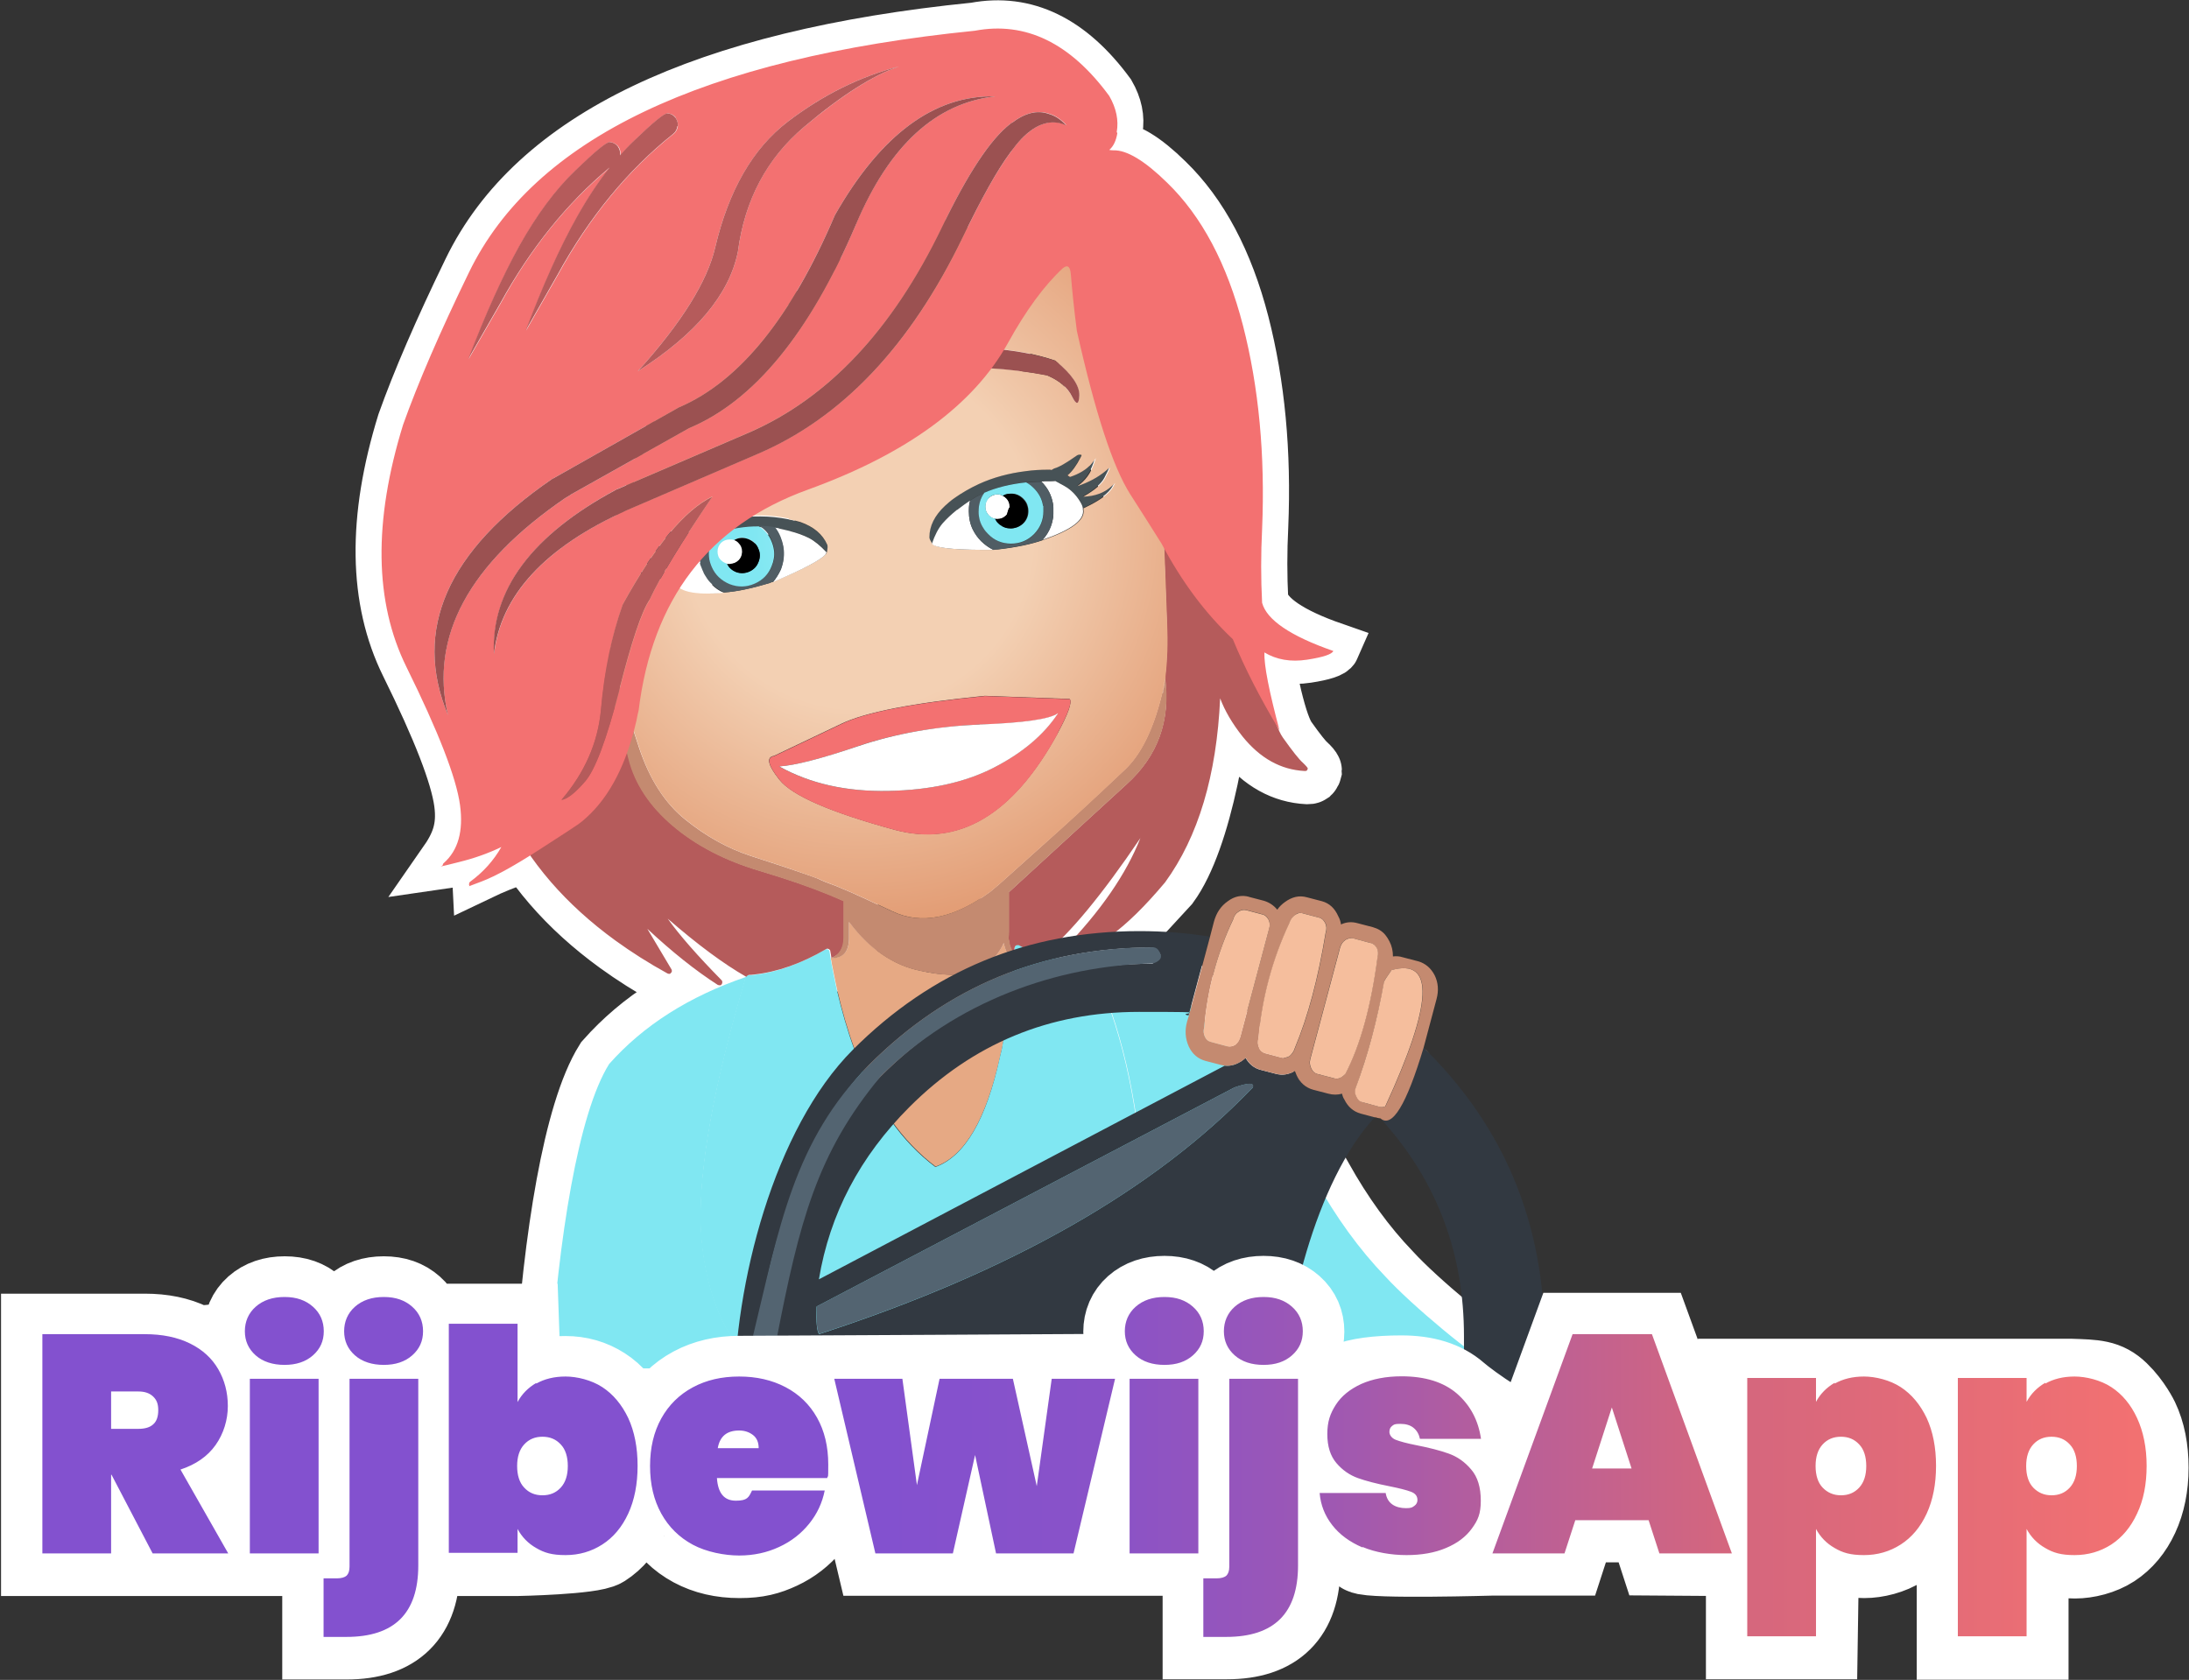 <svg width="1054" height="809" viewBox="0 0 1054 809" fill="none" xmlns="http://www.w3.org/2000/svg">
<rect x="0" y="0" width="1054" height="809" fill="#333333" stroke="none"/>
<path d="M-215 -1401H13771V-1403H-215V-1401ZM13772 -1400V6221H13774V-1400H13772ZM13771 6222H-215V6224H13771V6222ZM-216 6221V-1400H-218V6221H-216ZM-215 6222C-215.552 6222 -216 6221.55 -216 6221H-218C-218 6222.66 -216.657 6224 -215 6224V6222ZM13772 6221C13772 6221.55 13771.6 6222 13771 6222V6224C13772.7 6224 13774 6222.66 13774 6221H13772ZM13771 -1401C13771.6 -1401 13772 -1400.55 13772 -1400H13774C13774 -1401.66 13772.7 -1403 13771 -1403V-1401ZM-215 -1403C-216.657 -1403 -218 -1401.66 -218 -1400H-216C-216 -1400.55 -215.552 -1401 -215 -1401V-1403Z" fill="black" fill-opacity="0.1"/>
<path d="M537.7 62.5C538.7 56.8 537.5 51 534.1 45.1C515.4 19.6 493.8 9.1 469.4 13.7C338.2 26.9 257 65.7 225.8 130.1C211.7 159.1 201.2 183.5 194.1 203.4C179.7 250 180.3 288.9 195.7 320.1C211.1 351.3 219.7 373.4 221.5 386.6C223.2 399.1 219.9 406.6 213.7 415.5C225.5 413.8 241.5 407.7 241.5 407.7C241.5 407.7 229.7 414.3 230.1 421.6C247.2 413.4 248.6 415.2 259.6 408C271.3 400.5 277.6 396.3 278.6 395.6C280 394.6 281.3 393.5 282.6 392.3C293.8 382.1 301.8 366.5 306.6 345.5C306.9 343.9 307.2 342.3 307.6 340.8C314.2 287.2 341.3 251.8 389.1 234.5C436.8 217.2 468.8 193.7 485.3 164.1C494 148.3 502.8 136.3 511.7 128C514 126 515.4 126.9 515.7 130.7C516.3 138.1 517.2 147.2 518.6 158C527.4 197.3 535.9 223.5 544.3 236.7C549.3 244.5 554.3 252.4 559.4 260.5C569.1 278.9 580.6 294.2 593.7 306.5C599.4 320.4 608.7 319.2 608.9 312.9C614.7 316.4 621.6 317.6 629.4 316.4C637.2 315.2 641.4 313.8 642.1 312.2C621.4 305 610 297.2 607.8 289C607.2 277.4 607.2 265.5 607.8 253.5C609.3 217.8 606.2 185.1 598.6 155.5C590.9 125.7 578.7 102.8 562.1 86.7C551.3 76.1 542.6 70.9 536.3 71.1C535.5 71.1 534.8 71 534.2 70.9C536.2 69.2 537.5 66.5 538.1 62.8" fill="white"/>
<path d="M537.7 62.5C538.7 56.8 537.5 51 534.1 45.1C515.4 19.6 493.8 9.1 469.4 13.7C338.2 26.9 257 65.7 225.8 130.1C211.7 159.1 201.2 183.5 194.1 203.4C179.7 250 180.3 288.9 195.7 320.1C211.1 351.3 219.7 373.4 221.5 386.6C223.2 399.1 219.9 406.6 213.7 415.5C225.5 413.8 241.5 407.7 241.5 407.7C241.5 407.7 229.7 414.3 230.1 421.6C247.2 413.4 248.6 415.2 259.6 408C271.3 400.5 277.6 396.3 278.6 395.6C280 394.6 281.3 393.5 282.6 392.3C293.8 382.1 301.8 366.5 306.6 345.5C306.9 343.9 307.2 342.3 307.6 340.8C314.2 287.2 341.3 251.8 389.1 234.5C436.8 217.2 468.8 193.7 485.3 164.1C494 148.3 502.8 136.3 511.7 128C514 126 515.4 126.9 515.7 130.7C516.3 138.1 517.2 147.2 518.6 158C527.4 197.3 535.9 223.5 544.3 236.7C549.3 244.5 554.3 252.4 559.4 260.5C569.1 278.9 580.6 294.2 593.7 306.5C599.4 320.4 608.7 319.2 608.9 312.9C614.7 316.4 621.6 317.6 629.4 316.4C637.2 315.2 641.4 313.8 642.1 312.2C621.4 305 610 297.2 607.8 289C607.2 277.4 607.2 265.5 607.8 253.5C609.3 217.8 606.2 185.1 598.6 155.5C590.9 125.7 578.7 102.8 562.1 86.7C551.3 76.1 542.6 70.9 536.3 71.1C535.5 71.1 534.8 71 534.2 70.9C536.2 69.2 537.5 66.5 538.1 62.8" stroke="white" stroke-width="25" stroke-miterlimit="10"/>
<mask id="mask0_1669_162202" style="mask-type:luminance" maskUnits="userSpaceOnUse" x="131" y="111" width="726" height="626">
<path d="M856.7 422.999C856.7 595.099 695.2 752.999 493.9 734.599C294.4 716.399 131.1 595.099 131.1 422.999C131.1 250.899 293.5 111.399 493.9 111.399C694.3 111.399 856.7 250.899 856.7 422.999Z" fill="white"/>
</mask>
<g mask="url(#mask0_1669_162202)">
<path d="M284.5 293.399C284.5 293.499 237.2 328.399 237.2 328.399C237.2 328.499 237.1 328.699 237.1 328.999C226.5 339.599 228.9 360.699 244.6 392.399C244.6 392.499 244.6 392.699 244.8 392.799C256 416.099 273.6 436.499 297.7 453.999C305.3 459.499 313.6 464.799 322.7 469.799C323 469.899 323.2 469.999 323.6 469.999C323.9 469.999 324.2 469.799 324.4 469.499C324.6 469.299 324.7 469.099 324.8 468.799C324.8 468.499 324.8 468.099 324.6 467.799L313 448.299C325 459.499 336.3 468.499 346.9 475.299C347.2 475.399 347.5 475.499 347.9 475.499C348.3 475.499 348.6 475.299 348.8 474.999C349 474.699 349.1 474.299 349.1 473.999C349.1 473.699 349 473.299 348.7 472.999C337.2 461.299 328.5 451.399 322.8 443.399C337.3 455.999 349.9 465.299 360.6 471.399H360.7C360.7 471.199 360.8 471.099 360.9 470.999H361C361.3 470.699 361.5 470.599 361.9 470.499C362.7 470.499 363.6 470.399 364.4 470.299C375.6 469.099 387.2 464.999 399 458.099C399.3 457.899 399.5 457.799 399.9 457.899C400.2 457.899 400.4 458.099 400.7 458.299C401 458.499 401.1 458.799 401.1 459.099C401.3 460.199 401.5 461.299 401.6 462.299C405.5 460.999 407.6 457.799 407.7 452.699V434.899C399.4 431.099 389.3 427.299 377.4 423.499C374.1 422.499 370.7 421.399 367.1 420.299C350.6 415.399 336.7 408.199 325.5 398.699C314.3 389.199 307.2 378.399 304.2 366.499C301.9 357.099 295.4 332.699 284.7 293.299M279.5 317.599C279.5 317.599 279.4 317.599 279.3 317.499C279.3 317.299 279.3 317.099 279.4 316.799C279.4 317.099 279.4 317.299 279.5 317.599ZM449.5 262.299V262.199V262.299ZM594.8 190.799C594.6 190.499 594.4 190.299 594.2 190.199C593.9 190.099 593.7 189.999 593.4 189.999L557.3 192.299C556.1 193.099 555.2 193.199 554.6 192.699L559.4 216.999C559.8 222.499 560.4 234.499 561.2 252.999C561.8 265.599 562.4 281.699 563.1 301.199C563.5 310.399 563.2 318.799 562.3 326.599V327.599C564.9 347.999 558.7 364.999 543.8 378.499C528.9 392.099 510 409.499 487 430.599V449.699C487 450.899 487 451.699 486.8 452.199V453.199C486.9 453.399 487 453.499 487 453.699C487 453.899 487 453.899 487.1 453.999V454.199C487.1 454.599 487.2 454.999 487.3 455.499C487.8 457.399 488.5 458.999 489.6 460.399C489.6 459.399 489.7 458.399 489.8 457.399C489.8 457.099 490 456.799 490.2 456.499C490.4 456.199 490.7 456.099 491 456.099C491.3 455.999 491.6 456.099 491.9 456.099C494.5 457.599 497.4 458.799 500.5 459.899C501.5 460.299 502.6 460.599 503.7 460.899L503.9 460.699C516.3 450.699 513.1 459.499 531.8 431.999C525 449.199 531.5 439.399 513.7 457.899C513.4 458.199 513.3 458.499 513.3 458.999C513.3 459.499 513.4 459.699 513.7 459.999C514 460.199 514.4 460.299 514.8 460.299C527.5 460.099 528.1 465.099 547.2 442.299L562.4 425.799C578.4 403.899 587.6 349.499 589.2 312.399C591.4 318.299 594.7 349.299 599.7 355.699C608.2 366.199 618.1 371.699 629.6 372.299C629.9 372.299 630.3 372.299 630.6 372.099C630.9 371.799 631 371.499 631.1 371.099C631.1 370.799 630.3 369.799 628.6 368.199C626.9 366.699 623.7 362.699 619.1 356.199C614.5 349.699 609.6 329.299 604.2 294.999C598.9 260.699 595.9 234.799 595.5 217.499C595.1 200.099 594.8 191.199 594.7 190.999L594.8 190.799Z" fill="white"/>
<path d="M284.5 293.399C284.5 293.499 237.2 328.399 237.2 328.399C237.2 328.499 237.1 328.699 237.1 328.999C226.5 339.599 228.9 360.699 244.6 392.399C244.6 392.499 244.6 392.699 244.8 392.799C256 416.099 273.6 436.499 297.7 453.999C305.3 459.499 313.6 464.799 322.7 469.799C323 469.899 323.2 469.999 323.6 469.999C323.9 469.999 324.2 469.799 324.4 469.499C324.6 469.299 324.7 469.099 324.8 468.799C324.8 468.499 324.8 468.099 324.6 467.799L313 448.299C325 459.499 336.3 468.499 346.9 475.299C347.2 475.399 347.5 475.499 347.9 475.499C348.3 475.499 348.6 475.299 348.8 474.999C349 474.699 349.1 474.299 349.1 473.999C349.1 473.699 349 473.299 348.7 472.999C337.2 461.299 328.5 451.399 322.8 443.399C337.3 455.999 349.9 465.299 360.6 471.399H360.7C360.7 471.199 360.8 471.099 360.9 470.999H361C361.3 470.699 361.5 470.599 361.9 470.499C362.7 470.499 363.6 470.399 364.4 470.299C375.6 469.099 387.2 464.999 399 458.099C399.3 457.899 399.5 457.799 399.9 457.899C400.2 457.899 400.4 458.099 400.7 458.299C401 458.499 401.1 458.799 401.1 459.099C401.3 460.199 401.5 461.299 401.6 462.299C405.5 460.999 407.6 457.799 407.7 452.699V434.899C399.4 431.099 389.3 427.299 377.4 423.499C374.1 422.499 370.7 421.399 367.1 420.299C350.6 415.399 336.7 408.199 325.5 398.699C314.3 389.199 307.2 378.399 304.2 366.499C301.9 357.099 295.4 332.699 284.7 293.299M449.5 262.299V262.199M279.5 317.599C279.5 317.599 279.4 317.599 279.3 317.499C279.3 317.299 279.3 317.099 279.4 316.799C279.4 317.099 279.4 317.299 279.5 317.599ZM594.8 190.799C594.6 190.499 594.4 190.299 594.2 190.199C593.9 190.099 593.7 189.999 593.4 189.999L557.3 192.299C556.1 193.099 555.2 193.199 554.6 192.699L559.4 216.999C559.8 222.499 560.4 234.499 561.2 252.999C561.8 265.599 562.4 281.699 563.1 301.199C563.5 310.399 563.2 318.799 562.3 326.599V327.599C564.9 347.999 558.7 364.999 543.8 378.499C528.9 392.099 510 409.499 487 430.599V449.699C487 450.899 487 451.699 486.8 452.199V453.199C486.9 453.399 487 453.499 487 453.699C487 453.899 487 453.899 487.1 453.999V454.199C487.1 454.599 487.2 454.999 487.3 455.499C487.8 457.399 488.5 458.999 489.6 460.399C489.6 459.399 489.7 458.399 489.8 457.399C489.8 457.099 490 456.799 490.2 456.499C490.4 456.199 490.7 456.099 491 456.099C491.3 455.999 491.6 456.099 491.9 456.099C494.5 457.599 497.4 458.799 500.5 459.899C501.5 460.299 502.6 460.599 503.7 460.899L503.9 460.699C516.3 450.699 513.1 459.499 531.8 431.999C525 449.199 531.5 439.399 513.7 457.899C513.4 458.199 513.3 458.499 513.3 458.999C513.3 459.499 513.4 459.699 513.7 459.999C514 460.199 514.4 460.299 514.8 460.299C527.5 460.099 528.1 465.099 547.2 442.299L562.4 425.799C578.4 403.899 587.6 349.499 589.2 312.399C591.4 318.299 594.7 349.299 599.7 355.699C608.2 366.199 618.1 371.699 629.6 372.299C629.9 372.299 630.3 372.299 630.6 372.099C630.9 371.799 631 371.499 631.1 371.099C631.1 370.799 630.3 369.799 628.6 368.199C626.9 366.699 623.7 362.699 619.1 356.199C614.5 349.699 609.6 329.299 604.2 294.999C598.9 260.699 595.9 234.799 595.5 217.499C595.1 200.099 594.8 191.199 594.7 190.999L594.8 190.799Z" stroke="white" stroke-width="30" stroke-miterlimit="10"/>
<path d="M527.2 465.299H526.8C540.1 492.999 548.2 527.799 551.2 569.699C554.2 611.599 544.8 651.799 522.9 657.999L721.2 658.999C711.4 654.499 680.1 628.399 667.7 614.799C655 601.599 643.9 586.199 634.1 568.599C609 523.499 586.3 493.099 566 477.299C555.7 472.099 542.8 468.099 527.3 465.199M359.7 470.499C332.3 479.899 310.4 493.799 293.9 512.399C279 536.199 269.5 596.399 265.4 658.999H371.9C350.2 652.999 339 618.699 338.1 590.199C337.2 561.799 344.5 521.899 359.8 470.499H359.7Z" fill="white"/>
<path d="M527.2 465.299H526.8C540.1 492.999 548.2 527.799 551.2 569.699C554.2 611.599 544.8 651.799 522.9 657.999L721.2 658.999C711.4 654.499 680.1 628.399 667.7 614.799C655 601.599 643.9 586.199 634.1 568.599C609 523.499 586.3 493.099 566 477.299C555.7 472.099 542.8 468.099 527.3 465.199M359.7 470.499C332.3 479.899 310.4 493.799 293.9 512.399C279 536.199 269.5 596.399 265.4 658.999H371.9C350.2 652.999 339 618.699 338.1 590.199C337.2 561.799 344.5 521.899 359.8 470.499H359.7Z" stroke="white" stroke-width="35" stroke-miterlimit="10"/>
<path d="M526.6 465.299H526.2C539.5 492.999 547.6 527.799 550.6 569.699C553.6 611.599 544.2 651.799 522.3 657.999L720.6 658.999C710.8 654.499 679.5 628.399 667.1 614.799C654.4 601.599 643.3 586.199 633.5 568.599C608.4 523.499 585.7 493.099 565.4 477.299C555.1 472.099 542.2 468.099 526.7 465.199M359.1 470.499C331.7 479.899 309.8 493.799 293.3 512.399C278.4 536.199 268.9 596.399 264.8 658.999H371.3C349.6 652.999 338.4 618.699 337.5 590.199C336.6 561.799 343.9 521.899 359.2 470.499H359.1Z" fill="url(#paint0_radial_1669_162202)"/>
<path d="M487.7 467.999C487.7 466.999 487.9 465.999 488 464.999C488 464.399 488.1 463.799 488.1 463.199C485.6 460.699 484 457.699 483.3 453.999C482 457.199 479.5 460.699 475.9 464.299L475.4 464.799C474.6 465.499 473.7 466.099 472.7 466.599C467.9 469.199 461.1 469.999 452.4 468.999C451.8 468.999 451.1 468.899 450.5 468.799C448.2 468.499 445.8 468.099 443.3 467.499C430.3 464.899 418.8 456.999 408.8 443.899V451.799C408.8 458.499 405.8 461.599 400 461.299C400.2 462.299 400.4 463.199 400.5 464.099C401.1 467.299 401.8 470.399 402.4 473.499C402.6 474.499 402.8 475.399 403 476.299C405.4 486.699 408.2 496.399 411.5 505.299C411.8 506.299 412.2 507.399 412.7 508.499C421.9 531.899 434.5 549.699 450.5 561.799C464.6 556.699 474.9 538.999 481.6 508.599C481.9 507.399 482.1 506.099 482.5 504.799C484.6 493.999 486.4 481.599 487.7 467.799V467.999Z" fill="#E6A984"/>
<path d="M502.5 459.799C501.4 459.499 500.3 459.199 499.3 458.799C496.2 457.799 493.3 456.499 490.7 454.999C490.4 454.799 490.2 454.799 489.8 454.999C489.5 454.999 489.2 455.099 489 455.399C488.8 455.699 488.7 455.899 488.6 456.299C488.6 457.299 488.5 458.299 488.4 459.299C488.3 460.599 488.1 461.899 488 463.199C488 463.899 488 464.499 487.9 464.999C487.8 465.999 487.7 466.999 487.6 467.999C486.2 481.799 484.5 494.099 482.4 504.999C482.1 506.299 481.8 507.499 481.5 508.799C474.9 539.199 464.5 556.899 450.4 561.999C434.3 549.899 421.7 532.099 412.6 508.699C412.1 507.599 411.8 506.499 411.4 505.499C408.1 496.499 405.3 486.799 402.9 476.499C402.7 475.599 402.5 474.699 402.3 473.699C401.7 470.699 401 467.499 400.4 464.299C400.3 463.399 400.1 462.499 399.9 461.499C399.8 460.499 399.6 459.399 399.4 458.299C399.4 457.999 399.3 457.699 399 457.499C398.7 457.299 398.5 457.199 398.2 457.099C397.9 457.099 397.6 457.099 397.3 457.299C385.4 464.199 373.9 468.299 362.7 469.499C361.9 469.499 361 469.599 360.2 469.699C359.9 469.699 359.6 469.899 359.3 470.099H359.2C359.2 470.299 359.1 470.399 359 470.499C343.7 521.999 336.5 561.899 337.3 590.299C338.2 618.799 349.4 653.099 371.1 659.099H522.1C544.1 652.899 553.5 611.799 550.4 569.799C547.4 527.899 539.3 493.099 526 465.399H526.4C516.6 463.199 508.5 461.399 502.3 459.999L502.5 459.799Z" fill="url(#paint1_radial_1669_162202)"/>
<path d="M502.7 459.699L502.5 459.899H502.7V459.699Z" fill="url(#paint2_radial_1669_162202)"/>
<path d="M374 254.299C375.1 254.499 377.3 254.999 380.6 255.799C383.8 256.599 386.9 257.699 389.7 259.099C392.4 260.499 395.2 262.699 398.2 265.999C398.5 264.299 398.6 263.099 398.3 262.499C396.2 257.499 391.9 253.799 385.4 251.599C383.7 250.999 381.8 250.499 379.7 250.099H379.8C375.2 249.199 370.7 248.699 366.2 248.699C358.6 248.599 350.8 249.699 343 251.999C339.6 252.999 336.1 254.299 332.6 255.799C332.3 255.899 332.1 256.099 331.8 256.399C331.7 256.399 331.5 256.499 331.3 256.499C330.8 256.399 330.3 256.299 329.9 256.399C327.5 256.699 323.4 256.199 317.7 254.999C317.6 254.999 317.4 254.899 317.3 254.899C316.7 254.799 316.2 254.899 315.7 255.299C315.6 255.299 315.4 255.499 315.2 255.699H315.3C315.6 255.999 315.8 256.199 316.2 256.499C319.6 259.299 322.6 261.099 325.3 261.899C325 262.399 324.8 262.699 324.6 263.099C319.8 263.499 315.9 262.999 312.9 261.599C311.2 260.799 310 260.099 309.5 259.799C309.5 259.799 309.4 259.799 309.3 259.899V260.099C309.8 260.599 310.4 261.299 311.1 261.999C314.4 265.699 318.3 267.899 322.8 268.799C317.1 269.399 311.9 268.899 307.1 267.399C306.3 267.199 305.7 266.999 305.2 266.899H305C305 266.999 305 267.199 305.3 267.299C305.4 267.499 306.7 268.599 309.1 270.599C311.5 272.499 315.9 273.799 322.4 274.499C317 276.599 312.2 276.799 307.8 275.199C307 274.899 306.3 274.699 305.7 274.499C306.1 274.799 306.5 275.099 307 275.499C310 277.999 315.8 279.299 324.3 279.599H324.4C324.4 279.699 324.6 279.599 324.6 279.599C324.7 279.799 324.8 279.999 324.9 280.199C324.9 280.299 325 280.399 325 280.399C325 280.199 324.9 279.999 324.8 279.699C324.6 278.699 324.6 277.599 324.8 276.199C325.3 272.399 326.6 269.099 328.7 266.399C330.8 263.699 331.8 262.299 331.9 262.099H332.3C332.3 262.199 335.2 260.899 335.2 260.899C336.2 260.399 337.1 260.099 338.1 259.699C340.4 258.799 342.6 257.999 344.8 257.299C352.2 254.899 359.1 253.799 365.5 253.899C368.1 253.799 370.6 253.899 373.1 254.499C373.4 254.499 373.7 254.499 374.1 254.699" fill="#475256"/>
<path d="M527.7 220.599C527.7 220.599 527.6 220.499 527.5 220.499C527.2 221.099 526.4 222.099 525.1 223.599C522.9 226.099 519.6 228.099 515 229.699C514.7 229.499 514.3 229.199 513.8 228.899C516 227.099 518.1 224.199 520.1 220.299C520.2 219.899 520.4 219.599 520.6 219.299C520.4 219.099 520.3 218.999 520.1 218.999C519.4 218.899 518.9 218.999 518.4 219.299C518.3 219.299 518.2 219.399 518.1 219.499C513.3 222.899 509.8 224.999 507.4 225.599C507 225.699 506.6 225.999 506.2 226.299C506 226.299 505.8 226.399 505.6 226.399C505.3 226.299 505 226.199 504.7 226.199C500.9 226.199 497.2 226.399 493.7 226.899C485.6 227.899 478 229.899 471.1 233.099C467 234.999 463 237.299 459.3 239.999C457.6 241.099 456 242.399 454.8 243.599C449.7 248.199 447.2 253.299 447.3 258.799C447.3 259.399 447.8 260.399 448.8 261.899C450.2 257.799 451.9 254.499 453.9 252.099C455.9 249.799 458.2 247.599 460.9 245.499C463.6 243.499 465.4 242.199 466.4 241.499C466.7 241.299 466.9 241.099 467.2 240.999C469.3 239.499 471.6 238.299 474 237.299C479.9 234.699 486.7 232.899 494.4 232.199C496.7 231.999 499 231.899 501.5 231.799C502.5 231.799 503.6 231.699 504.6 231.699H508.1C508.2 231.699 509.8 232.499 512.7 234.099C515.7 235.799 518.1 238.299 520.2 241.599C521 242.799 521.4 243.799 521.5 244.799C521.5 244.999 521.6 245.299 521.5 245.499V244.699V244.599C529.3 240.999 534 237.399 535.8 233.999C536.1 233.399 536.3 232.899 536.6 232.499C536.1 232.999 535.6 233.499 534.9 233.999C531.5 237.199 526.9 238.899 521.2 239.099C526.8 235.899 530.3 232.899 531.7 230.199C533.1 227.399 533.9 225.899 533.9 225.699C534 225.399 534.1 225.299 533.9 225.199H533.7C533.2 225.599 532.7 225.999 532.2 226.499C528.4 229.699 523.8 232.199 518.4 233.999C522.1 231.399 524.8 227.799 526.4 223.099C526.7 222.099 527 221.299 527.3 220.599" fill="#475256"/>
<path d="M283.2 292.399C283.2 292.499 235.9 327.399 235.9 327.399C235.9 327.499 235.8 327.699 235.8 327.999C225.2 338.599 227.6 359.699 243.3 391.399C243.3 391.499 243.3 391.699 243.5 391.799C254.7 415.099 272.3 435.499 296.4 452.999C304 458.499 312.3 463.799 321.4 468.799C321.7 468.899 321.9 468.999 322.3 468.999C322.6 468.999 322.9 468.799 323.1 468.499C323.3 468.299 323.4 468.099 323.5 467.799C323.5 467.499 323.5 467.099 323.3 466.799L311.7 447.299C323.7 458.499 335 467.499 345.6 474.299C345.9 474.399 346.2 474.499 346.6 474.499C347 474.499 347.3 474.299 347.5 473.999C347.7 473.699 347.8 473.299 347.8 472.999C347.8 472.699 347.7 472.299 347.4 471.999C335.9 460.299 327.2 450.399 321.5 442.399C336 454.999 348.6 464.299 359.3 470.399H359.4C359.4 470.199 359.5 470.099 359.6 469.999H359.7C360 469.699 360.2 469.599 360.6 469.499C361.4 469.499 362.3 469.399 363.1 469.299C374.3 468.099 385.9 463.999 397.7 457.099C398 456.899 398.2 456.799 398.6 456.899C398.9 456.899 399.1 457.099 399.4 457.299C399.7 457.499 399.8 457.799 399.8 458.099C400 459.199 400.2 460.299 400.3 461.299C404.2 459.999 406.3 456.799 406.4 451.699V433.899C398.1 430.099 388 426.299 376.1 422.499C372.8 421.499 369.4 420.399 365.8 419.299C349.3 414.399 335.4 407.199 324.2 397.699C313 388.199 305.9 377.399 302.9 365.499C300.6 356.099 294.1 331.699 283.4 292.299M278.2 316.699C278.2 316.699 278.1 316.699 278 316.599C278 316.399 278 316.199 278.1 315.899C278.1 316.199 278.1 316.399 278.2 316.699ZM448.2 261.399V261.299V261.399ZM593.5 189.899C593.3 189.599 593.1 189.399 592.9 189.299C592.6 189.199 592.4 189.099 592.1 189.099L556 191.399C554.8 192.199 553.9 192.299 553.3 191.799L558.1 216.099C558.5 221.599 559.1 233.599 559.9 252.099C560.5 264.699 561.1 280.799 561.8 300.299C562.2 309.499 561.9 317.899 561 325.699V326.699C563.6 347.099 557.4 364.099 542.5 377.599C527.6 391.199 508.7 408.599 485.7 429.699V448.799C485.7 449.999 485.7 450.799 485.5 451.299V452.299C485.6 452.499 485.7 452.599 485.7 452.799C485.7 452.999 485.7 452.999 485.8 453.099V453.299C485.8 453.699 485.9 454.099 486 454.599C486.5 456.499 487.2 458.099 488.3 459.499C488.3 458.499 488.4 457.499 488.5 456.499C488.5 456.199 488.7 455.899 488.9 455.599C489.1 455.299 489.4 455.199 489.7 455.199C490 455.099 490.3 455.199 490.6 455.199C493.2 456.699 496.1 457.899 499.2 458.999C500.2 459.399 501.3 459.699 502.4 459.999L502.6 459.799C515 449.799 530.5 431.099 549.1 403.599C542.3 420.799 530.1 438.599 512.3 456.999C512 457.299 511.9 457.599 511.9 458.099C511.9 458.599 512 458.799 512.3 459.099C512.6 459.299 513 459.399 513.4 459.399C526.1 459.199 541.9 447.699 561 424.899C577 402.899 585.8 373.399 587.5 336.299C589.7 342.199 593.3 348.399 598.3 354.699C606.8 365.199 616.7 370.699 628.2 371.299C628.5 371.299 628.9 371.299 629.2 371.099C629.5 370.799 629.6 370.499 629.7 370.099C629.7 369.799 628.9 368.799 627.2 367.199C625.5 365.699 622.3 361.699 617.7 355.199C613.1 348.699 608.2 328.299 602.8 293.999C597.5 259.699 594.5 233.799 594.1 216.499C593.7 199.099 593.4 190.199 593.3 189.999L593.5 189.899Z" fill="#B55B5B"/>
<path d="M278 316.599C278 316.599 278.1 316.699 278.2 316.699C278.2 316.499 278.2 316.199 278.1 315.899C278.1 316.199 278.1 316.399 278 316.599ZM544.3 131.899C544.3 131.599 544.1 131.399 543.9 131.299C543.7 131.099 543.5 130.899 543.3 130.799L440.7 98.499H440C439.8 98.499 439.6 98.599 439.4 98.799L316.3 190.199C316.1 190.299 315.9 190.599 315.8 190.899L299.3 240.499C299.3 240.599 285.1 283.199 285.1 283.199C284.7 285.199 284.3 287.099 283.8 288.999C283.6 290.199 283.4 291.299 283.1 292.399C293.8 331.799 300.3 356.199 302.6 365.599C305.6 377.499 312.7 388.299 323.9 397.799C335.1 407.299 349 414.499 365.5 419.399C369.1 420.499 372.5 421.599 375.8 422.599C387.7 426.399 397.8 430.299 406.1 433.999V451.799C406 456.799 403.9 459.999 400 461.399C405.8 461.699 408.7 458.599 408.8 451.899V443.999C418.7 457.199 430.2 464.999 443.3 467.599C445.8 468.099 448.1 468.499 450.5 468.899C451.2 468.899 451.8 469.099 452.4 469.099C461.1 470.099 467.9 469.299 472.7 466.699C473.7 466.199 474.6 465.599 475.4 464.899L475.9 464.399C479.5 460.699 482 457.299 483.3 454.099C484 457.799 485.6 460.799 488.1 463.299C488.2 461.999 488.4 460.699 488.5 459.399C487.4 457.999 486.6 456.299 486.2 454.499C486.2 453.999 486.1 453.599 486 453.199V452.999C486 452.899 485.9 452.799 485.9 452.699C485.9 452.599 485.9 452.399 485.7 452.199V451.199C485.8 450.699 485.9 449.899 485.9 448.699V429.599C508.9 408.499 527.8 391.099 542.7 377.499C557.6 363.999 563.7 346.999 561.1 326.599V326.799C557 347.399 550.6 361.899 541.9 370.299C527.1 384.299 513.5 396.799 501.1 407.899C488.7 418.999 482 424.999 480.9 425.999L476.7 429.499C459.2 442.299 443.5 445.499 429.6 438.899C421.2 434.899 414.6 431.899 409.7 429.699C406.6 428.399 404.3 427.399 402.6 426.699C398.4 425.199 395.7 424.099 394.4 423.399C393.5 422.899 388.1 420.999 378 417.599C373.5 416.099 368 414.299 361.5 412.199C350.5 408.599 340 402.799 330.1 394.799C320.2 386.899 312.7 375.199 307.6 359.799C302.5 344.299 299.6 335.099 299 331.999C298.4 328.999 296.3 320.499 292.7 306.499C289.1 292.599 287.5 284.999 288.1 283.799L318.5 192.299L440.6 101.499L541.7 133.299L553.3 191.799C553.9 192.299 554.8 192.199 556 191.399L544.3 131.899ZM559.8 333.799L561 327.199C560.7 329.499 560.3 331.699 559.9 333.799H559.8Z" fill="#C48A70"/>
<path d="M688.5 507.499L686.5 505.499L685.4 504.299C677.1 531.899 670.2 543.299 664.6 538.499C665.4 539.399 666.3 540.299 667 541.199C692.3 569.999 704.9 604.099 704.9 643.499V674.099H743.6V643.499C743.6 614.199 737.9 587.199 726.7 562.499C718 543.399 705.9 525.699 690.4 509.499L688.5 507.599M582.6 451.099C571.6 449.299 560.3 448.399 548.6 448.399C494.7 448.399 448.8 467.399 410.7 505.499C372.6 543.599 353.5 618.699 353.5 672.699C353.5 726.699 353.5 644.499 353.5 644.999L362.1 674.199C363.1 622.699 381.9 549.499 418.5 512.799C456.2 475.099 501.7 456.299 555 456.299C555 456.299 558 457.499 558.8 459.999C557.81 460.059 555 464.099 555 464.099C503.8 464.099 460.2 482.199 424 518.399C387.8 554.599 370.8 624.999 369.8 674.199H616.9C618.2 633.899 633.2 569.099 661.9 538.099L655.1 536.299C651.5 535.299 648.8 533.099 647.2 529.499C646.7 528.599 646.3 527.699 646.1 526.699C643.9 527.299 641.7 527.299 639.5 526.699L632.2 524.799C628.6 523.799 625.9 521.499 624.2 517.799C623.9 517.099 623.7 516.399 623.4 515.799C620.4 517.499 617.4 517.999 614.2 517.099L606.9 515.199C603.8 514.399 601.4 512.399 599.7 509.399C599.2 509.899 598.6 510.399 597.9 510.899C595.3 512.699 592.5 513.499 589.7 513.199L394.3 616.099C399.5 584.599 414.1 556.899 437.9 533.099C468.4 502.599 505.3 487.299 548.4 487.299C591.5 487.299 564.6 487.799 572.3 488.999L582.4 451.299M394.4 642.499C393.3 640.999 392.9 636.599 393.2 629.199L594.4 523.699C601.1 521.399 604 521.399 603.2 523.699C556 572.999 486.4 612.599 394.4 642.499Z" fill="#323941"/>
<path d="M686.5 505.499L688.5 507.499C687.8 506.799 687.2 506.099 686.6 505.499M601.5 431.899C597.9 430.899 594.4 431.599 591.2 433.999C587.9 436.299 585.7 439.499 584.5 443.899L582.6 451.199L572.5 488.899L571.6 491.899C570.4 496.199 570.7 500.199 572.4 503.999C574.1 507.599 576.8 509.899 580.4 510.899L587.7 512.799C588.4 512.999 589.1 513.099 589.8 513.199C592.6 513.499 595.4 512.699 598 510.899C598.7 510.399 599.3 509.999 599.8 509.399C601.5 512.399 603.9 514.399 607 515.199L614.3 517.099C617.5 517.899 620.5 517.499 623.5 515.799C623.8 516.499 624 517.099 624.3 517.799C626 521.499 628.7 523.799 632.3 524.799L639.6 526.699C641.8 527.299 644 527.299 646.2 526.699C646.4 527.699 646.7 528.599 647.3 529.499C649 532.999 651.6 535.299 655.2 536.299L662 538.099H662.5C663.2 538.399 664 538.499 664.7 538.599C670.3 543.399 677.2 532.099 685.5 504.399L691.7 481.099C692.8 476.999 692.5 473.199 690.8 469.699C689 466.199 686.3 463.899 682.7 462.899L675.4 460.999C673.9 460.499 672.3 460.399 670.7 460.599C670.7 457.999 670.2 455.599 669 453.299C668.4 452.099 667.7 451.099 667 450.199C665.5 448.399 663.5 447.199 661 446.499L653.7 444.599C650.9 443.799 648.2 443.999 645.7 445.199C645.5 443.899 645.1 442.499 644.4 441.299C642.7 437.399 640.1 434.999 636.5 433.999L629.2 432.099C625.6 431.099 622.1 431.899 618.7 434.399C617.3 435.399 616 436.599 615 438.099C613.3 435.999 611.2 434.599 608.6 433.799L601.3 431.899M596.3 438.999C597.4 438.199 598.6 437.899 600 438.199L607.9 440.299C609.2 440.599 610.2 441.499 610.8 442.799C611.5 444.099 611.5 445.499 611.1 447.099L597.2 499.299C596.7 500.899 595.9 502.199 594.8 503.099C593.6 503.899 592.3 504.099 590.9 503.799L583.1 501.699C581.8 501.399 580.8 500.599 580.2 499.299C579.5 497.899 579.4 496.399 579.8 494.799C581.5 476.099 586.1 458.799 593.8 442.599C594.2 440.999 595 439.799 596.3 438.999ZM623.5 440.699C624.6 439.699 625.8 439.399 627.2 439.799L635.2 441.899C636.5 442.199 637.5 443.099 638.2 444.599C638.9 445.899 638.9 447.399 638.4 449.099C634.8 471.099 629.9 489.599 623.6 504.599C623.1 506.299 622.2 507.599 621 508.599C619.8 509.399 618.5 509.599 617.1 509.299L609.2 507.199C607.9 506.799 606.9 505.999 606.3 504.699V504.499C605.6 503.199 605.6 501.599 606 499.999C607.7 480.799 612.7 462.299 620.9 444.499C621.4 442.899 622.3 441.599 623.6 440.699M651.7 451.899L659.8 454.099C661.2 454.399 662.3 455.299 662.9 456.599C663.5 457.899 663.6 459.299 663.2 460.899C660.1 484.599 654.9 503.399 647.7 517.199C647.2 517.799 646.8 518.199 646.2 518.499C645 519.399 643.7 519.699 642.3 519.299L634.2 517.199C632.9 516.799 631.9 515.899 631.3 514.599C630.6 513.199 630.4 511.699 630.8 510.099L645.2 456.199C645.7 454.599 646.6 453.399 647.8 452.599C649 451.799 650.2 451.599 651.6 451.899M666.4 472.799C666.6 472.099 667.8 470.299 670 467.199C691 461.299 690 483.199 667.1 532.799C666.2 533.199 665.2 533.299 664.2 532.999L656.1 530.799C654.8 530.499 653.8 529.599 653.2 528.199C652.5 526.899 652.4 525.499 652.8 523.999C658.6 508.299 663.2 491.299 666.5 472.799H666.4Z" fill="#C48A70"/>
<path d="M373.9 644.999C384.9 588.599 393.2 555.399 424.1 518.299C460.3 482.099 509.3 464.899 555.1 463.999C555.1 463.999 559.8 462.699 558.9 459.899C558.1 457.399 556.9 456.199 555.1 456.199C501.8 456.199 456.2 474.999 418.6 512.699C382 549.399 375.2 591.299 362.2 644.899H369.9M393.3 629.099C393 636.499 393.3 640.999 394.5 642.399C486.6 612.499 556.2 572.899 603.3 523.599C604.1 521.299 601.1 521.299 594.5 523.599L393.3 629.099Z" fill="#536471"/>
<path d="M670 467.199C667.8 470.299 666.6 472.199 666.4 472.799C663.1 491.299 658.6 508.299 652.7 523.999C652.2 525.499 652.4 526.899 653.1 528.199C653.7 529.599 654.6 530.499 656 530.799L664.1 532.999C665.1 533.299 666.1 533.199 667 532.799C689.9 483.199 690.9 461.299 669.9 467.199M659.8 454.099L651.7 451.899C650.4 451.599 649.1 451.899 647.9 452.599C646.7 453.399 645.8 454.599 645.3 456.199L630.9 510.099C630.5 511.699 630.7 513.199 631.4 514.599C632 515.899 632.9 516.799 634.3 517.199L642.4 519.299C643.7 519.699 645.1 519.399 646.3 518.499C646.8 518.199 647.3 517.699 647.8 517.199C655 503.399 660.2 484.599 663.3 460.899C663.7 459.399 663.6 457.899 663 456.599C662.3 455.299 661.3 454.399 659.9 454.099M627.2 439.799C625.9 439.399 624.6 439.799 623.5 440.699C622.2 441.599 621.3 442.899 620.8 444.499C612.5 462.299 607.6 480.799 605.9 499.999C605.4 501.699 605.6 503.199 606.2 504.499V504.699C606.8 505.999 607.7 506.799 609.1 507.199L617 509.299C618.3 509.599 619.7 509.299 620.9 508.599C622.1 507.599 623 506.299 623.5 504.599C629.8 489.599 634.7 471.099 638.3 449.099C638.8 447.499 638.8 445.999 638.1 444.599C637.4 443.099 636.4 442.199 635.1 441.899L627.1 439.799M600 438.299C598.7 437.999 597.4 438.299 596.3 439.099C595 439.899 594.2 441.099 593.8 442.699C586.1 458.799 581.4 476.199 579.8 494.899C579.3 496.499 579.5 497.999 580.2 499.399C580.8 500.699 581.7 501.499 583.1 501.799L590.9 503.899C592.2 504.199 593.5 503.899 594.8 503.199C596 502.299 596.8 500.999 597.2 499.399L611.1 447.199C611.6 445.599 611.4 444.099 610.8 442.899C610.1 441.599 609.2 440.699 607.9 440.399L600 438.299Z" fill="#F5BE9D"/>
</g>
<path d="M560 252.099C559.2 233.599 558.5 221.599 558.2 216.099L553.4 191.799L541.8 133.299L440.7 101.499L318.6 192.299L288.2 283.799C287.7 284.999 289.2 292.599 292.8 306.499C296.3 320.499 298.4 328.999 299.1 331.999C299.7 334.999 302.6 344.299 307.7 359.799C312.7 375.199 320.2 386.899 330.2 394.799C340.1 402.799 350.5 408.599 361.6 412.199C368 414.299 373.5 416.099 378.1 417.599C388.1 420.999 393.6 422.999 394.5 423.399C395.8 424.099 398.6 425.199 402.7 426.699C404.3 427.399 406.7 428.399 409.8 429.699C414.7 431.899 421.3 434.899 429.7 438.899C443.6 445.499 459.3 442.299 476.8 429.499L481 425.999C482.1 424.999 488.8 418.999 501.2 407.899C513.7 396.899 527.3 384.399 542 370.399C550.7 362.099 557.1 347.599 561.2 326.899V325.699C562.1 317.999 562.4 309.499 562 300.299C561.3 280.799 560.7 264.799 560.1 252.099M527.5 220.499C527.5 220.499 527.6 220.499 527.7 220.599C527.4 221.399 527.2 222.199 526.8 223.199C525.2 227.899 522.5 231.599 518.8 234.099C524.2 232.299 528.8 229.799 532.6 226.599C533.2 226.099 533.7 225.699 534.1 225.299H534.3V225.799C534.3 225.999 533.5 227.499 532.1 230.299C530.7 232.999 527.2 235.999 521.6 239.199C527.3 238.999 531.8 237.299 535.3 234.099C536 233.499 536.5 232.999 537 232.599C536.7 232.999 536.5 233.499 536.2 234.099C534.4 237.599 529.6 241.099 521.9 244.699H521.7V245.399C522.6 250.399 516.1 255.299 502.2 260.099C496.8 261.999 489.6 263.599 480.5 264.599C479.9 264.599 479.2 264.599 478.6 264.799C462.5 264.899 452.9 264.199 449.7 262.499C449.5 262.299 449.3 262.199 449.1 261.999H449C448.8 261.799 448.7 261.599 448.6 261.499H448.5V261.299L449 261.899C448 260.499 447.5 259.399 447.5 258.799C447.5 253.299 450 248.299 455 243.599C456.3 242.399 457.8 241.099 459.5 239.899C463.2 237.299 467.2 234.999 471.3 233.099C478.3 229.899 485.8 227.899 493.9 226.899C497.4 226.399 501.1 226.199 504.9 226.199C508.7 226.199 505.4 226.199 505.8 226.399C506 226.399 506.2 226.399 506.4 226.299C506.8 225.999 507.2 225.799 507.6 225.599C509.9 224.999 513.5 222.899 518.3 219.499C518.3 219.499 518.5 219.399 518.6 219.299C519.1 218.999 519.7 218.899 520.3 218.999C520.4 218.999 520.6 218.999 520.8 219.199C520.6 219.599 520.5 219.899 520.3 220.299C518.3 224.199 516.2 227.099 514 228.899C514.5 229.199 514.8 229.499 515.2 229.699C519.7 228.199 523.1 226.099 525.3 223.599C526.6 222.099 527.4 221.099 527.7 220.499M379.8 249.999H379.7C381.8 250.399 383.7 250.899 385.4 251.399C391.9 253.699 396.1 257.299 398.3 262.299C398.6 262.899 398.5 263.999 398.2 265.799C398.1 266.099 397.9 266.299 397.8 266.699C395.5 269.499 387 273.999 372.3 280.199C371.7 280.299 371 280.499 370.5 280.799C361.7 283.399 354.5 284.899 348.7 285.299C334.2 286.399 326.3 284.599 324.9 279.799C324.9 279.499 324.7 279.299 324.6 279.099H324.4C324.4 279.199 324.3 279.099 324.3 279.099C315.8 278.799 310 277.499 307 274.999C306.5 274.599 306.1 274.299 305.7 273.999C306.3 274.199 307.1 274.399 307.8 274.699C312.2 276.299 317.1 276.099 322.4 273.999C315.9 273.299 311.5 271.999 309.1 270.099C306.7 268.099 305.5 266.999 305.3 266.799C305 266.699 304.9 266.499 305 266.399H305.2C305.7 266.499 306.4 266.699 307.1 266.899C311.9 268.399 317.1 268.799 322.8 268.299C318.3 267.499 314.4 265.199 311.1 261.499C310.4 260.699 309.7 260.099 309.2 259.599V259.399C309.4 259.399 309.4 259.299 309.5 259.299C310 259.699 311.1 260.299 312.9 261.099C315.9 262.499 319.8 262.999 324.6 262.599C324.8 262.299 325 261.899 325.3 261.399C322.6 260.599 319.6 258.799 316.2 255.999C315.9 255.699 315.6 255.499 315.3 255.299H315.2C315.4 254.999 315.6 254.899 315.7 254.799C316.2 254.399 316.8 254.299 317.3 254.399C317.4 254.399 317.6 254.399 317.7 254.499C323.4 255.699 327.5 256.099 329.9 255.899C330.3 255.899 330.7 255.899 331.3 255.999C331.5 255.999 331.7 255.999 331.8 255.899C332.1 255.599 332.3 255.399 332.6 255.299C336.1 253.799 339.5 252.599 343 251.499C350.9 249.199 358.6 248.099 366.2 248.199C370.7 248.199 375.3 248.799 379.8 249.699M508.2 173.799C515.9 180.199 519.7 185.699 519.6 190.299C519.4 194.899 518.3 195.099 516.1 190.899C514 186.599 510 183.199 504.1 180.699C484.6 176.999 466.8 176.099 451 177.999L457 171.599C456.5 171.299 456.1 170.799 455.9 170.199C455.7 169.599 455.7 168.999 455.9 168.399C456.1 167.799 456.4 167.399 457 166.999C457.6 166.599 463.9 166.799 476.1 167.699C488.2 168.499 498.9 170.499 508.2 173.699M311.3 260.399C311.3 260.399 311.3 260.199 311.4 260.099H311.5C311.5 260.299 311.4 260.299 311.3 260.399ZM515.1 336.699C516.3 338.099 514.4 343.599 509.2 353.199C487.7 392.399 461.6 407.899 430.8 399.599C400 391.199 381.5 383.199 375.3 375.499C369.7 368.499 368.8 364.599 372.7 363.999L405 348.599C416.6 342.999 439.7 338.499 474.2 335.099L515 336.599M561 327.199L559.8 333.799C560.2 331.699 560.5 329.499 560.9 327.199H561Z" fill="url(#paint3_radial_1669_162202)"/>
<path d="M509.2 353.199C514.4 343.499 516.3 337.999 515.1 336.699L474.3 335.199C439.8 338.599 416.7 342.999 405.1 348.699L372.8 364.099C368.9 364.699 369.8 368.599 375.4 375.599C381.5 383.299 400 391.299 430.9 399.699C461.7 407.999 487.8 392.599 509.3 353.299M471.8 348.999C493 348.199 505.6 346.399 509.3 343.599C502.5 353.899 492.2 362.599 478.4 369.699C464.6 376.799 447.7 380.499 427.6 380.899C407.5 381.299 390.1 377.399 375.1 369.099C382.8 368.599 395.5 365.399 413.2 359.299C430.9 353.299 450.4 349.899 471.7 348.899L471.8 348.999Z" fill="#F37171"/>
<path d="M509.3 343.5C505.5 346.3 493 348.1 471.8 348.9C450.6 349.8 431.1 353.3 413.3 359.3C395.6 365.3 382.9 368.6 375.2 369.1C390.1 377.4 407.6 381.3 427.7 380.9C447.8 380.5 464.7 376.8 478.5 369.7C492.3 362.6 502.6 353.9 509.4 343.6M338 259.3C337 259.6 336.1 260 335.1 260.5L332.2 261.9H331.8C331.8 261.9 330.7 263.3 328.6 266.1C326.5 268.8 325.2 272.1 324.7 275.9C324.5 277.3 324.5 278.4 324.7 279.4C324.7 279.7 324.8 279.9 324.9 280.1H324.8C326.2 284.8 334.1 286.7 348.6 285.5C346.2 284.5 344.2 283.1 342.6 281.4C341.5 280.4 340.6 279.3 339.9 278.1C339.6 277.5 339.2 276.9 338.8 276.3C338.6 275.8 338.4 275.3 338.2 274.9C338 274.4 337.8 273.9 337.6 273.4C337.3 272.8 337.1 272.1 336.9 271.5C336 267.5 336.3 263.5 337.9 259.5M353.5 260.1C352.9 259.9 352.2 259.8 351.5 259.8C349.9 259.8 348.5 260.3 347.3 261.4C346.1 262.6 345.6 263.9 345.6 265.6C345.6 267.3 346.2 268.7 347.3 269.8C348.1 270.6 349 271.2 350.1 271.4C350.5 271.4 350.9 271.5 351.5 271.5C353.1 271.5 354.5 270.9 355.7 269.8C356.9 268.7 357.4 267.3 357.4 265.6C357.4 263.9 356.8 262.6 355.7 261.4C354.6 260.2 354.3 260.3 353.6 260M380.6 255.8C377.3 255 375.1 254.5 374 254.3C373.7 254.2 373.4 254.1 373 254.1C374 255.4 374.9 256.9 375.6 258.6C376.9 261.6 377.5 264.5 377.3 267.5C377.3 269.8 376.8 272 375.9 274.3C374.9 276.6 373.6 278.6 372.1 280.4C386.9 274.1 395.4 269.6 397.6 266.9C397.7 266.6 397.9 266.3 398 266C395 262.8 392.2 260.5 389.5 259.1C386.7 257.7 383.6 256.6 380.4 255.8M448.2 261.4H448.3C448.3 261.6 448.5 261.7 448.7 261.9L448.2 261.3V261.4ZM508 231.7H507.7C507.7 231.8 504.5 231.8 504.5 231.8C503.5 231.8 502.4 231.8 501.4 231.9C504.5 234.9 506.3 238.5 507 242.5C507.1 243.1 507.2 243.8 507.2 244.4V247.5C507.2 248.3 507.2 249 507 249.6C506.8 251 506.4 252.4 505.9 253.7C505 256 503.7 258.1 501.9 260C515.9 255.2 522.4 250.3 521.4 245.3V245.5V244.8C521.3 243.8 520.8 242.8 520.1 241.6C518.1 238.3 515.6 235.8 512.6 234.1C509.6 232.5 508.1 231.6 508 231.6M484.4 239.9C483.9 239.4 483.4 239 482.9 238.8C482.1 238.3 481.3 238.1 480.3 238.1C478.7 238.1 477.3 238.7 476.1 239.8C474.9 240.9 474.4 242.3 474.4 244C474.4 245.7 475 247 476.1 248.2C477.2 249.4 478.1 249.7 479.3 249.8C479.6 249.8 479.9 249.9 480.3 249.9C481.9 249.9 483.3 249.3 484.5 248.2C485.7 247.1 484.8 247.8 485 247.6C485.4 245.8 485.8 244.6 486.3 244.2V244C486.3 242.4 485.7 241 484.6 239.8M460.8 245.5C458.2 247.6 455.8 249.8 453.8 252.1C451.8 254.5 450.1 257.7 448.7 261.9H448.8L449.4 262.5C452.6 264.2 462.3 264.9 478.3 264.8C476.2 263.8 474.2 262.4 472.4 260.6C470.7 258.9 469.4 257 468.4 255C467.1 252.4 466.5 249.4 466.5 246.2C466.5 243 466.7 242.7 467.1 241.1C466.8 241.2 466.6 241.4 466.3 241.6C465.3 242.2 463.5 243.6 460.8 245.6V245.5Z" fill="white"/>
<path d="M337.001 271.299C337.201 271.899 337.401 272.599 337.701 273.199C337.901 273.699 338.101 274.199 338.301 274.699C338.501 275.099 338.701 275.499 338.901 276.099C339.301 276.699 339.601 277.399 340.001 277.899C340.701 279.099 341.601 280.199 342.701 281.199C344.301 282.899 346.301 284.199 348.701 285.299C354.401 284.999 361.701 283.499 370.501 280.799C371.101 280.499 371.701 280.299 372.301 280.199C373.801 278.399 375.001 276.399 376.101 274.099C376.901 271.799 377.401 269.599 377.501 267.299C377.601 264.299 377.001 261.399 375.801 258.399C375.101 256.699 374.201 255.199 373.201 253.899C370.701 253.399 368.101 253.199 365.601 253.299C368.301 254.799 370.301 257.199 371.601 260.299C372.801 263.099 373.201 265.999 372.801 268.799C372.601 269.999 372.301 271.099 371.801 272.299C370.301 276.299 367.501 279.199 363.501 280.899C359.601 282.599 355.601 282.699 351.501 281.099C347.501 279.399 344.601 276.599 342.901 272.799C342.601 271.999 342.301 271.099 342.001 270.299C341.201 267.099 341.401 263.999 342.601 260.799C343.201 259.299 344.001 257.899 344.901 256.699C342.701 257.399 340.501 258.199 338.201 259.099C336.701 263.099 336.301 267.099 337.201 271.099M471.201 246.199C471.201 242.799 472.101 239.899 473.901 237.399C471.501 238.399 469.301 239.599 467.101 241.099C466.701 242.699 466.501 244.399 466.501 246.199C466.501 249.399 467.101 252.299 468.401 254.999C469.401 256.999 470.701 258.899 472.401 260.599C474.201 262.299 476.201 263.699 478.301 264.799C478.901 264.699 479.601 264.599 480.201 264.599C489.201 263.499 496.501 261.999 501.901 260.099C503.701 258.199 505.001 256.099 505.901 253.799C506.401 252.499 506.701 251.199 507.001 249.699C507.101 248.999 507.201 248.299 507.201 247.599V244.499C507.201 243.899 507.201 243.199 507.001 242.599C506.301 238.499 504.501 234.999 501.401 231.999C498.901 231.999 496.601 232.199 494.301 232.399C495.601 233.099 496.801 233.999 498.001 235.199C500.401 237.599 501.801 240.399 502.301 243.599C502.401 244.499 502.501 245.399 502.501 246.299C502.501 250.599 501.001 254.199 498.001 257.299C494.901 260.399 491.201 261.899 486.901 261.899C482.601 261.899 478.901 260.399 475.901 257.299C475.001 256.399 474.301 255.499 473.701 254.599C472.101 252.099 471.301 249.399 471.301 246.299L471.201 246.199Z" fill="#505D64"/>
<path d="M365.4 253.5C359 253.4 352.1 254.5 344.7 256.9C343.7 258.1 343 259.4 342.4 261C341.2 264.2 341 267.3 341.8 270.5C342.1 271.3 342.3 272.2 342.7 273C344.4 276.9 347.3 279.6 351.3 281.3C355.4 282.9 359.4 282.8 363.3 281.1C367.3 279.4 370.1 276.5 371.6 272.5C372.1 271.3 372.4 270.2 372.6 269C373.1 266.2 372.6 263.3 371.4 260.5C370.1 257.4 368.1 255.1 365.4 253.5ZM360.5 259.7C362.7 260.5 364.2 262 365.1 264.1C366.1 266.2 366.1 268.4 365.2 270.6C364.4 272.7 363 274.3 360.8 275.2C358.7 276.1 356.5 276.2 354.4 275.4C352.5 274.6 351 273.3 350 271.4C348.9 271.1 348 270.6 347.2 269.8C346 268.7 345.5 267.3 345.5 265.6C345.5 263.9 346.1 262.6 347.2 261.4C348.4 260.3 349.7 259.8 351.4 259.8C353.1 259.8 352.8 259.9 353.4 260.1C353.6 260.1 353.8 259.9 353.9 259.8C356 258.8 358.2 258.8 360.4 259.7M473.9 237.4C472.1 239.9 471.2 242.9 471.2 246.2C471.2 249.5 472 252.1 473.6 254.5C474.2 255.5 475 256.4 475.8 257.2C478.8 260.3 482.5 261.8 486.8 261.8C491.1 261.8 494.8 260.3 497.9 257.2C500.9 254.1 502.4 250.4 502.4 246.2C502.4 242 502.4 244.4 502.2 243.5C501.7 240.3 500.2 237.5 497.8 235.1C496.6 233.9 495.4 233 494.1 232.3C486.4 233.1 479.6 234.8 473.7 237.4M480.3 238.1C481.3 238.1 482.1 238.3 482.9 238.8C484.1 238.1 485.4 237.7 486.9 237.7C489.2 237.7 491.1 238.5 492.8 240.2C493.9 241.3 494.6 242.5 494.9 243.9C495.1 244.6 495.2 245.4 495.2 246.1C495.2 248.4 494.4 250.4 492.8 252C491.1 253.6 489.2 254.4 486.9 254.4C484.6 254.4 483.4 253.9 482 252.8C481.7 252.6 481.3 252.3 481 252C480.3 251.4 479.7 250.6 479.4 249.8C478.2 249.7 477.2 249.1 476.2 248.2C475 247 474.5 245.7 474.5 244C474.5 242.3 475.1 241 476.2 239.8C477.3 238.6 478.7 238.1 480.4 238.1H480.3Z" fill="url(#paint4_radial_1669_162202)"/>
<path d="M365.1 264.1C364.2 262 362.6 260.6 360.5 259.7C358.3 258.8 356.1 258.8 354 259.8C353.9 259.9 353.7 260 353.5 260.1C354.3 260.4 355 260.8 355.6 261.5C356.8 262.7 357.3 264 357.3 265.7C357.3 267.4 356.7 268.8 355.6 269.9C354.4 271.1 353.1 271.6 351.4 271.6C349.7 271.6 350.4 271.6 350 271.5C351 273.4 352.4 274.7 354.4 275.5C356.5 276.3 358.7 276.2 360.8 275.3C362.9 274.3 364.4 272.8 365.2 270.7C366.1 268.5 366.1 266.3 365.1 264.2M482.9 238.8C483.4 239 483.9 239.3 484.4 239.9C485.6 241.1 486.1 242.4 486.1 244.1V244.3C485.7 244.7 485.3 245.9 484.8 247.7C484.7 247.9 484.5 248.1 484.3 248.3C483.1 249.5 481.8 250 480.1 250C478.4 250 479.5 250 479.1 249.9C479.5 250.7 480 251.5 480.7 252.1C481 252.4 481.3 252.7 481.7 252.9C483.1 254 484.7 254.5 486.6 254.5C488.5 254.5 490.8 253.7 492.5 252.1C494.1 250.5 494.9 248.5 494.9 246.2C494.9 243.9 494.8 244.7 494.6 244C494.3 242.6 493.6 241.4 492.5 240.3C490.8 238.6 488.9 237.8 486.6 237.8C484.3 237.8 483.8 238.2 482.6 238.9L482.9 238.8Z" fill="black"/>
<path d="M519.701 190.299C519.801 185.699 516.001 180.099 508.301 173.799C499.001 170.599 488.301 168.599 476.201 167.799C464.101 166.999 457.701 166.699 457.101 167.099C456.601 167.399 456.201 167.899 456.001 168.499C455.801 169.099 455.801 169.799 456.001 170.299C456.201 170.799 456.501 171.299 457.101 171.699L451.101 178.099C467.001 176.199 484.701 177.099 504.201 180.799C510.101 183.299 514.101 186.599 516.201 190.999C518.301 195.199 519.501 194.999 519.701 190.399" fill="#9B5151"/>
<path d="M537.7 63.599C538.7 57.899 537.5 52.099 534.1 46.199C515.4 20.699 493.8 10.199 469.4 14.799C338.2 27.999 257 66.799 225.8 131.199C211.7 160.199 201.2 184.599 194.1 204.499C179.7 251.099 180.3 289.999 195.7 321.199C211.1 352.399 219.7 374.499 221.5 387.699C223.2 400.199 220.6 409.499 213.7 415.599C213.4 415.799 213.3 416.099 213.2 416.499C213.2 416.799 212.8 416.999 212.2 417.299C214 416.899 216.9 416.199 220.8 415.199C228.6 413.299 235.4 410.799 241.4 407.899C237.7 414.399 232.7 419.999 226.4 424.599C226.1 424.799 225.9 425.099 225.9 425.499C225.8 425.799 225.8 426.199 226 426.499C226 426.499 226 426.699 225.8 426.799C227.2 426.299 229.2 425.499 231.9 424.499C238.7 421.899 247.9 416.799 259.5 409.299C271.2 401.799 277.5 397.599 278.5 396.899C279.9 395.899 281.2 394.799 282.5 393.599C293.7 383.399 301.7 367.799 306.5 346.799C306.8 345.199 307.1 343.599 307.5 342.099C314.1 288.499 341.2 253.099 389 235.799C436.7 218.499 468.7 194.999 485.2 165.399C493.9 149.599 502.7 137.599 511.6 129.299C513.9 127.299 515.3 128.199 515.6 131.999C516.2 139.399 517.1 148.499 518.5 159.299C527.3 198.599 535.8 224.799 544.2 237.999C549.2 245.799 554.2 253.699 559.3 261.799C569 280.199 580.5 295.499 593.6 307.799C599.3 321.699 606.8 336.299 616.1 351.799C611.1 332.999 608.6 320.499 608.8 314.199C614.6 317.699 621.5 318.899 629.3 317.699C637.1 316.499 641.3 315.099 642 313.499C621.3 306.299 609.9 298.499 607.7 290.299C607.1 278.699 607.1 266.799 607.7 254.799C609.2 219.099 606.1 186.399 598.5 156.799C590.8 126.999 578.6 104.099 562 87.999C551.2 77.399 542.5 72.199 536.2 72.399C535.4 72.399 534.7 72.299 534.1 72.199C536.1 70.499 537.4 67.799 538 64.099M325.2 56.599C326.1 57.799 326.5 59.199 326.4 60.699C326.2 62.299 325.5 63.499 324.3 64.499C302.4 81.899 283.8 104.599 268.6 132.399L253.3 159.199C261.5 137.499 269.7 119.299 278 104.399C283 95.499 288.2 87.599 293.7 80.699C273.1 97.799 255.5 119.599 241 146.199L225.6 172.999C233.9 151.299 242.1 133.099 250.3 118.299C258.6 103.499 267.5 91.399 277.2 82.099C286.8 72.799 292.4 68.199 293.8 68.399C295.3 68.599 296.6 69.299 297.6 70.399C298.5 71.599 298.9 72.999 298.8 74.499C298.8 74.499 298.7 74.699 298.7 74.799C300.8 72.499 302.8 70.299 304.9 68.299C314.5 58.899 320.1 54.399 321.6 54.599C323.1 54.699 324.4 55.399 325.4 56.599M432.9 31.999C420.5 36.199 405.3 45.899 387.3 60.999C369.2 76.199 358.6 96.199 355.3 121.199C351.2 141.699 335.2 160.899 307.1 178.799C328.3 155.299 340.7 135.299 344.4 118.999C350.9 91.599 362.6 71.499 379.3 58.599C396.1 45.799 414 36.899 432.9 31.999ZM486.6 59.599C486.8 59.499 487 59.299 487.3 59.099C493.6 54.299 499.5 52.899 504.9 54.699C507.9 55.499 510.8 57.299 513.5 60.299C506.5 57.099 499.4 59.199 492 66.699C490.3 68.399 488.5 70.599 486.6 73.299C480.2 81.899 472.5 95.599 463.6 114.299C438.5 166.299 405.7 200.999 365.2 218.399L302 245.599C262.6 263.399 241.2 286.499 237.9 314.999C236.5 284.099 256.1 257.699 296.8 235.699C296.9 235.699 297.1 235.599 297.3 235.499L360.8 208.199C398.9 191.599 429.9 158.599 453.6 109.399C466 83.499 477 66.899 486.6 59.499M412.2 107.899C389.9 160.399 363.1 193.099 331.8 206.199L274.8 238.199C274.8 238.199 274.8 238.299 274.6 238.399L272.1 239.899C225.7 271.699 206.8 306.499 215.7 344.399C198.6 303.199 215.3 265.299 265.8 230.699C265.9 230.699 266.1 230.599 266.2 230.499L326.5 196.399C326.7 196.299 326.9 196.199 327.1 196.099C356.1 183.599 381 152.699 402 103.599C424.1 64.799 449.9 45.699 479.3 46.399C450.7 49.499 428.3 69.999 412.2 107.799M312.9 288.799C309.1 294.299 304.2 308.899 298.2 332.499C292.1 355.999 286.7 370.599 281.8 376.199C277 381.699 273.2 384.699 270.4 385.099C281.6 371.999 287.9 357.599 289.4 341.899C291.1 323.199 294.6 306.199 299.9 290.999C315.3 262.799 329.7 245.499 343.1 238.999C328.1 261.099 318 277.699 312.9 288.599V288.799Z" fill="#F37171"/>
<path d="M298.1 332.499C304.1 308.899 309 294.299 312.8 288.799C317.9 277.799 328 261.299 343 239.199C329.6 245.699 315.3 262.999 299.8 291.199C294.4 306.399 290.9 323.399 289.3 342.099C287.8 357.799 281.5 372.199 270.3 385.299C273.1 384.899 276.9 381.999 281.7 376.399C286.5 370.799 292 356.199 298.1 332.699M387.3 60.999C405.3 45.799 420.5 36.199 432.9 31.999C414 36.899 396.1 45.799 379.3 58.599C362.5 71.499 350.9 91.599 344.4 118.999C340.7 135.299 328.3 155.299 307.1 178.799C335.2 160.899 351.2 141.699 355.3 121.199C358.6 96.199 369.3 76.199 387.3 60.999ZM326.4 60.699C326.5 59.199 326.1 57.899 325.2 56.599C324.2 55.399 323 54.699 321.4 54.599C319.9 54.399 314.3 58.999 304.7 68.299C302.6 70.299 300.6 72.499 298.5 74.799C298.5 74.699 298.5 74.599 298.6 74.499C298.7 72.999 298.3 71.699 297.4 70.399C296.4 69.199 295.2 68.599 293.6 68.399C292.1 68.299 286.6 72.799 277 82.099C267.3 91.399 258.4 103.499 250.1 118.299C241.9 133.099 233.7 151.299 225.4 172.999L240.8 146.199C255.4 119.599 273 97.799 293.5 80.699C288 87.599 282.8 95.499 277.8 104.399C269.5 119.199 261.3 137.499 253.1 159.199L268.4 132.399C283.7 104.499 302.3 81.899 324.1 64.499C325.3 63.499 326 62.299 326.2 60.699H326.4Z" fill="#B55B5B"/>
<path d="M412.2 107.999C428.3 69.999 450.6 49.599 479.3 46.399C449.9 45.699 424.1 64.799 402 103.599C381 152.799 356.1 183.599 327.1 196.099C326.9 196.099 326.7 196.299 326.5 196.399L266.2 230.499C266.1 230.499 265.9 230.599 265.8 230.699C215.3 265.299 198.6 303.199 215.7 344.399C206.9 306.499 225.7 271.699 272.1 239.899L274.6 238.399C274.7 238.399 274.8 238.299 274.8 238.199L331.8 206.199C363.1 193.099 389.9 160.399 412.2 107.999ZM487.2 59.099C486.9 59.299 486.7 59.499 486.5 59.599C476.9 66.999 465.9 83.699 453.5 109.499C429.8 158.699 398.8 191.699 360.7 208.299L297.2 235.599C297 235.599 296.8 235.699 296.7 235.799C256 257.699 236.3 284.199 237.8 315.099C241.1 286.599 262.4 263.499 301.9 245.699L365.1 218.499C405.6 201.099 438.4 166.399 463.5 114.399C472.5 95.699 480.1 81.999 486.5 73.399C488.4 70.799 490.2 68.599 491.9 66.799C499.2 59.299 506.4 57.199 513.4 60.399C510.7 57.399 507.8 55.599 504.8 54.799C499.4 52.899 493.5 54.399 487.2 59.199V59.099Z" fill="#9B5151"/>
<path d="M837.2 695.6L814.1 694.2L795.3 642.6H757.1L738.7 692.9C730.2 692.8 707.6 676.8 701.4 671.4C695 665.8 686.1 663.1 674.8 663.1C663.5 663.1 653.6 664.3 648.3 666.8C642.9 669.2 621.1 653.7 622.1 652.9C625.6 649.8 627.3 646 627.3 641.3C627.3 636.6 625.6 632.6 622.1 629.5C618.6 626.4 614.1 624.8 608.4 624.8C602.7 624.8 598 626.4 594.5 629.5C591 632.6 589.3 636.7 589.3 641.3C589.3 645.9 591 649.8 594.5 652.9C595.5 653.8 573.2 653.9 574.4 652.9C577.9 649.8 579.6 646 579.6 641.3C579.6 636.6 577.9 632.6 574.4 629.5C570.9 626.4 566.4 624.8 560.7 624.8C555 624.8 550.3 626.4 546.8 629.5C543.3 632.6 541.6 636.7 541.6 641.3C541.6 645.9 544 662.3 544 662.3C544 662.3 364.3 663.3 356 663.3C347.7 663.3 340.2 665 333.7 668.5C327.2 672 322.1 677 318.5 683.5C318.2 684 318 684.5 317.7 685C308.1 684.5 302.8 684 302.5 683.4C299.5 676.9 295.3 671.9 290 668.5C284.7 665.1 278.8 663.4 272.3 663.4C265.8 663.4 254.1 664.5 250.2 666.8L249.2 638.2H216.1C216.1 638.2 203.7 646.3 203.7 641.5C203.7 636.7 202 632.8 198.5 629.7C195 626.6 190.6 625 184.8 625C179 625 174.4 626.6 170.9 629.7C167.4 632.8 165.7 636.9 165.7 641.5C165.7 646.1 156 646.3 156 641.5C156 636.7 154.3 632.8 150.8 629.7C147.3 626.6 142.9 625 137.1 625C131.3 625 126.7 626.6 123.2 629.7C119.7 632.8 118 636.9 118 641.5C118 646.1 97.7 650.6 91.6 647.5C85.5 644.5 78.2 643 69.7 643H20.5V748.6H153.5L168.4 755C168.4 757 167.9 758.4 167 759.3C166.1 760.2 164.5 760.6 162.3 760.6H155.9V788.8H166.9C190 788.8 201.5 777.3 201.5 754.4L216.1 748.6H249.2C249.2 748.6 284.8 747.9 290.1 744.5C295.4 741.1 299.5 736.1 302.6 729.6C302.9 729.1 308.2 728.4 317.7 727.8C318 728.3 318.2 728.9 318.6 729.4C322.2 735.9 327.3 740.9 333.8 744.4C340.3 747.9 347.7 749.6 356.1 749.6C364.5 749.6 369.5 748.2 375.3 745.5C381.1 742.8 385.9 739 389.8 734.3C392.3 731.3 394.2 728 395.6 724.4C402.1 724.2 408.9 723.9 416 723.7L421.9 748.5H459.2L467.8 722C469.1 722 470.5 722 471.8 721.9L480 748.5H517.3L524 720.4C530.7 720.2 537.5 720 544.3 719.8V748.5H577.4V718.9C582.4 718.8 587.3 718.6 592.3 718.5V754.9C592.3 756.9 591.8 758.3 590.9 759.2C589.9 760.1 588.4 760.5 586.2 760.5H579.8V788.7H590.8C613.9 788.7 625.4 777.2 625.4 754.3C625.4 754.3 638.2 730.3 641.8 734.9C645.4 739.5 656.3 747.6 656.3 747.6C660 750.1 718.8 748.4 718.8 748.4H753.5L758.7 732.4H793.9L799.1 748.4L841.4 748.7V788.7H874.5C874.5 788.7 875.2 738.3 875.7 738.9C877.7 741.9 880.3 744.3 883.6 746.2C887.5 748.4 892.2 749.6 897.7 749.6C903.2 749.6 910.2 747.9 915.4 744.5C920.6 741.1 924.8 736.1 927.9 729.6C928.3 728.7 928.7 727.7 929.1 726.8C931.2 721.3 939.5 707.8 942.9 707.6V788.9H976V737.2C978.1 741.1 981.1 744.1 985 746.4C988.9 748.6 993.6 749.8 999.1 749.8C1004.6 749.8 1011.6 748.1 1016.8 744.7C1022 741.3 1026.2 736.3 1029.2 729.8C1032.2 723.3 1033.8 715.6 1033.8 706.8C1033.8 698 1032.3 690.3 1029.2 683.8C1029.2 683.8 1025.8 676.7 1019.8 670.9C1013.8 665.1 1008.7 665.1 996.7 664.7H837.4L837.2 695.6Z" fill="white" stroke="white" stroke-width="40" stroke-miterlimit="10"/>
<path d="M73.5 748.1L53.7 710.2H53.5V748.1H20.4V642.5H69.6C78.2 642.5 85.4 644 91.5 647C97.6 650 102.1 654.2 105.1 659.4C108.1 664.6 109.7 670.5 109.7 677.1C109.7 683.7 107.7 690.4 103.8 695.9C99.9 701.4 94.2 705.3 86.9 707.7L109.9 748.1H73.5ZM53.5 688.1H66.6C69.8 688.1 72.2 687.4 73.8 685.9C75.4 684.5 76.2 682.2 76.2 679.1C76.2 676 75.4 674.1 73.7 672.5C72 670.9 69.7 670.1 66.6 670.1H53.5V688V688.1ZM123.1 652.7C119.6 649.6 117.9 645.7 117.9 641.1C117.9 636.5 119.6 632.4 123.1 629.3C126.6 626.2 131.2 624.6 137 624.6C142.8 624.6 147.2 626.2 150.7 629.3C154.2 632.4 155.9 636.4 155.9 641.1C155.9 645.8 154.2 649.6 150.7 652.7C147.2 655.8 142.6 657.3 137 657.3C131.4 657.3 126.6 655.8 123.1 652.7ZM153.4 664V748.1H120.3V664H153.4ZM201.4 753.9C201.4 776.9 189.9 788.3 166.8 788.3H155.8V760.1H162.2C164.4 760.1 166 759.6 166.9 758.8C167.8 757.9 168.3 756.5 168.3 754.5V664H201.4V753.9ZM170.9 652.7C167.4 649.6 165.7 645.7 165.7 641.1C165.7 636.5 167.4 632.4 170.9 629.3C174.4 626.2 179 624.6 184.8 624.6C190.6 624.6 195 626.2 198.5 629.3C202 632.4 203.7 636.4 203.7 641.1C203.7 645.8 202 649.6 198.5 652.7C195 655.8 190.4 657.3 184.8 657.3C179.2 657.3 174.4 655.8 170.9 652.7ZM258.2 666.3C262.1 664.1 266.8 662.9 272.3 662.9C277.8 662.9 284.8 664.6 290 668C295.2 671.4 299.4 676.4 302.5 682.9C305.5 689.4 307 697.1 307 705.9C307 714.7 305.5 722.4 302.5 728.9C299.5 735.4 295.3 740.4 290 743.8C284.7 747.2 278.8 748.9 272.3 748.9C265.8 748.9 262.1 747.8 258.2 745.5C254.3 743.3 251.3 740.2 249.2 736.3V747.8H216.1V637.5H249.2V675.2C251.3 671.3 254.3 668.3 258.2 666V666.3ZM270 695.6C267.7 693.1 264.8 691.9 261.2 691.9C257.6 691.9 254.7 693.1 252.4 695.6C250.1 698.1 249 701.6 249 706C249 710.4 250.1 714 252.4 716.4C254.7 718.9 257.6 720.1 261.2 720.1C264.8 720.1 267.7 718.9 270 716.4C272.3 713.9 273.4 710.4 273.4 706C273.4 701.6 272.3 698 270 695.6ZM398.4 711.8H345.2C345.7 719.1 348.7 722.7 354.3 722.7C359.9 722.7 360.5 721.1 362.1 717.8H397.1C395.9 723.8 393.4 729.1 389.6 733.8C385.8 738.5 381 742.3 375.1 745C369.3 747.7 362.9 749.1 355.9 749.1C348.9 749.1 340.1 747.4 333.6 743.9C327.1 740.4 322 735.4 318.4 728.9C314.8 722.4 313 714.8 313 706C313 697.2 314.8 689.6 318.4 683.1C322 676.6 327.1 671.6 333.6 668.1C340.1 664.6 347.5 662.9 355.9 662.9C364.3 662.9 371.7 664.6 378.2 668C384.7 671.4 389.8 676.3 393.4 682.7C397 689.1 398.8 696.6 398.8 705.2C398.8 713.8 398.7 709.7 398.3 711.8H398.4ZM365.3 697.4C365.3 694.6 364.4 692.5 362.6 691.1C360.8 689.7 358.6 688.9 355.9 688.9C350 688.9 346.6 691.7 345.6 697.4H365.3ZM536.9 664L516.9 748.1H479.6L469.5 700.7L458.8 748.1H421.5L401.7 664H434.5L441.5 715.2L452.4 664H487.7L499.2 715.7L506.4 664H537H536.9ZM546.8 652.7C543.3 649.6 541.6 645.7 541.6 641.1C541.6 636.5 543.3 632.4 546.8 629.3C550.3 626.2 554.9 624.6 560.7 624.6C566.5 624.6 570.9 626.2 574.4 629.3C577.9 632.4 579.6 636.4 579.6 641.1C579.6 645.8 577.9 649.6 574.4 652.7C570.9 655.8 566.4 657.3 560.7 657.3C555 657.3 550.3 655.8 546.8 652.7ZM577 664V748.1H543.9V664H577ZM625 753.9C625 776.9 613.5 788.3 590.4 788.3H579.4V760.1H585.8C588 760.1 589.6 759.6 590.5 758.8C591.4 757.9 591.9 756.5 591.9 754.5V664H625V753.9ZM594.5 652.7C591 649.6 589.3 645.7 589.3 641.1C589.3 636.5 591 632.4 594.5 629.3C598 626.2 602.6 624.6 608.4 624.6C614.2 624.6 618.6 626.2 622.1 629.3C625.6 632.4 627.3 636.4 627.3 641.1C627.3 645.8 625.6 649.6 622.1 652.7C618.6 655.8 614.1 657.3 608.4 657.3C602.7 657.3 598 655.8 594.5 652.7ZM656 745.2C649.9 742.6 645 739 641.5 734.5C637.9 729.9 635.9 724.8 635.4 719H667.2C667.6 721.5 668.7 723.3 670.4 724.5C672.1 725.7 674.4 726.3 677 726.3C679.6 726.3 680 725.9 681 725.2C682 724.5 682.5 723.5 682.5 722.4C682.5 720.5 681.5 719.2 679.4 718.4C677.3 717.6 673.8 716.7 668.8 715.7C662.7 714.5 657.7 713.2 653.8 711.8C649.9 710.4 646.4 708 643.5 704.6C640.6 701.2 639.1 696.6 639.1 690.6C639.1 684.6 640.5 680.7 643.2 676.5C645.9 672.3 650 669 655.4 666.5C660.8 664.1 667.3 662.8 674.9 662.8C686.2 662.8 695.1 665.6 701.5 671.1C707.9 676.7 711.8 683.9 713.1 692.9H683.7C683.2 690.6 682.2 688.9 680.6 687.6C679 686.3 676.9 685.7 674.2 685.7C671.5 685.7 671.2 686 670.3 686.7C669.4 687.4 669 688.3 669 689.6C669 690.9 670 692.6 672.1 693.4C674.2 694.2 677.5 695.1 682.1 696C688.2 697.2 693.3 698.5 697.5 700C701.7 701.5 705.3 704 708.4 707.7C711.5 711.3 713 716.3 713 722.7C713 729.1 711.6 732.1 708.7 736.1C705.8 740.1 701.7 743.2 696.2 745.5C690.8 747.8 684.4 748.9 677.2 748.9C670 748.9 662.2 747.6 656.1 745L656 745.2ZM793.7 732.1H758.5L753.3 748.1H718.6L757.2 642.5H795.4L833.9 748.1H799L793.8 732.1H793.7ZM785.6 707.2L776.1 677.8L766.6 707.2H785.7H785.6ZM883.4 666.3C887.3 664.1 892 662.9 897.5 662.9C903 662.9 910 664.6 915.2 668C920.4 671.4 924.6 676.4 927.7 682.9C930.7 689.4 932.2 697.1 932.2 705.9C932.2 714.7 930.7 722.4 927.7 728.9C924.7 735.4 920.5 740.4 915.2 743.8C909.9 747.2 904 748.9 897.5 748.9C891 748.9 887.3 747.8 883.4 745.5C879.5 743.3 876.5 740.2 874.4 736.3V788H841.3V663.6H874.4V675.1C876.5 671.2 879.5 668.2 883.4 665.9V666.3ZM895.2 695.6C892.9 693.1 890 691.9 886.4 691.9C882.8 691.9 879.9 693.1 877.6 695.6C875.3 698.1 874.2 701.6 874.2 706C874.2 710.4 875.3 714 877.6 716.4C879.9 718.8 882.8 720.1 886.4 720.1C890 720.1 892.9 718.9 895.2 716.4C897.5 713.9 898.6 710.4 898.6 706C898.6 701.6 897.5 698 895.2 695.6ZM984.8 666.3C988.7 664.1 993.4 662.9 998.9 662.9C1004.4 662.9 1011.4 664.6 1016.6 668C1021.8 671.4 1026 676.4 1029 682.9C1032 689.4 1033.6 697.1 1033.6 705.9C1033.6 714.7 1032.1 722.4 1029 728.9C1026 735.4 1021.8 740.4 1016.6 743.8C1011.3 747.2 1005.4 748.9 998.9 748.9C992.4 748.9 988.7 747.8 984.8 745.5C980.9 743.3 977.9 740.2 975.8 736.3V788H942.7V663.6H975.8V675.1C977.9 671.2 980.9 668.2 984.8 665.9V666.3ZM996.6 695.6C994.3 693.1 991.4 691.9 987.8 691.9C984.2 691.9 981.3 693.1 979 695.6C976.7 698.1 975.6 701.6 975.6 706C975.6 710.4 976.7 714 979 716.4C981.3 718.8 984.2 720.1 987.8 720.1C991.4 720.1 994.3 718.9 996.6 716.4C998.9 713.9 1000 710.4 1000 706C1000 701.6 998.9 698 996.6 695.6Z" fill="url(#paint5_linear_1669_162202)"/>
<defs>
<radialGradient id="paint0_radial_1669_162202" cx="0" cy="0" r="1" gradientUnits="userSpaceOnUse" gradientTransform="translate(408.6 -181.201) scale(841.2 420.6)">
<stop stop-color="#B4F6F9"/>
<stop offset="0.6" stop-color="#91EBF4"/>
<stop offset="1" stop-color="#80E7F2"/>
</radialGradient>
<radialGradient id="paint1_radial_1669_162202" cx="0" cy="0" r="1" gradientUnits="userSpaceOnUse" gradientTransform="translate(219.422 125.623) rotate(-30) scale(172.6 155.34)">
<stop stop-color="#B4F6F9"/>
<stop offset="0.6" stop-color="#91EBF4"/>
<stop offset="1" stop-color="#80E7F2"/>
</radialGradient>
<radialGradient id="paint2_radial_1669_162202" cx="0" cy="0" r="1" gradientUnits="userSpaceOnUse" gradientTransform="translate(502.6 459.799) scale(0.19 0.076)">
<stop offset="0.5" stop-color="#BF85BF"/>
<stop offset="1" stop-color="#660066"/>
</radialGradient>
<radialGradient id="paint3_radial_1669_162202" cx="0" cy="0" r="1" gradientUnits="userSpaceOnUse" gradientTransform="translate(413.6 257.499) scale(208.8 208.8)">
<stop offset="0.4" stop-color="#F3D0B3"/>
<stop offset="1" stop-color="#DF9268"/>
</radialGradient>
<radialGradient id="paint4_radial_1669_162202" cx="0" cy="0" r="1" gradientUnits="userSpaceOnUse" gradientTransform="translate(421.86 257.37) scale(59.73)">
<stop stop-color="#B4F6F9"/>
<stop offset="0.6" stop-color="#91EBF4"/>
<stop offset="1" stop-color="#80E7F2"/>
</radialGradient>
<linearGradient id="paint5_linear_1669_162202" x1="20.4" y1="706.45" x2="1033.6" y2="706.45" gradientUnits="userSpaceOnUse">
<stop stop-color="#8351CF"/>
<stop offset="0.4" stop-color="#8351CF"/>
<stop offset="0.5" stop-color="#8952C8"/>
<stop offset="0.6" stop-color="#9B57B6"/>
<stop offset="0.7" stop-color="#B95F98"/>
<stop offset="0.8" stop-color="#D4667E"/>
<stop offset="1" stop-color="#F37171"/>
</linearGradient>
</defs>
</svg>
